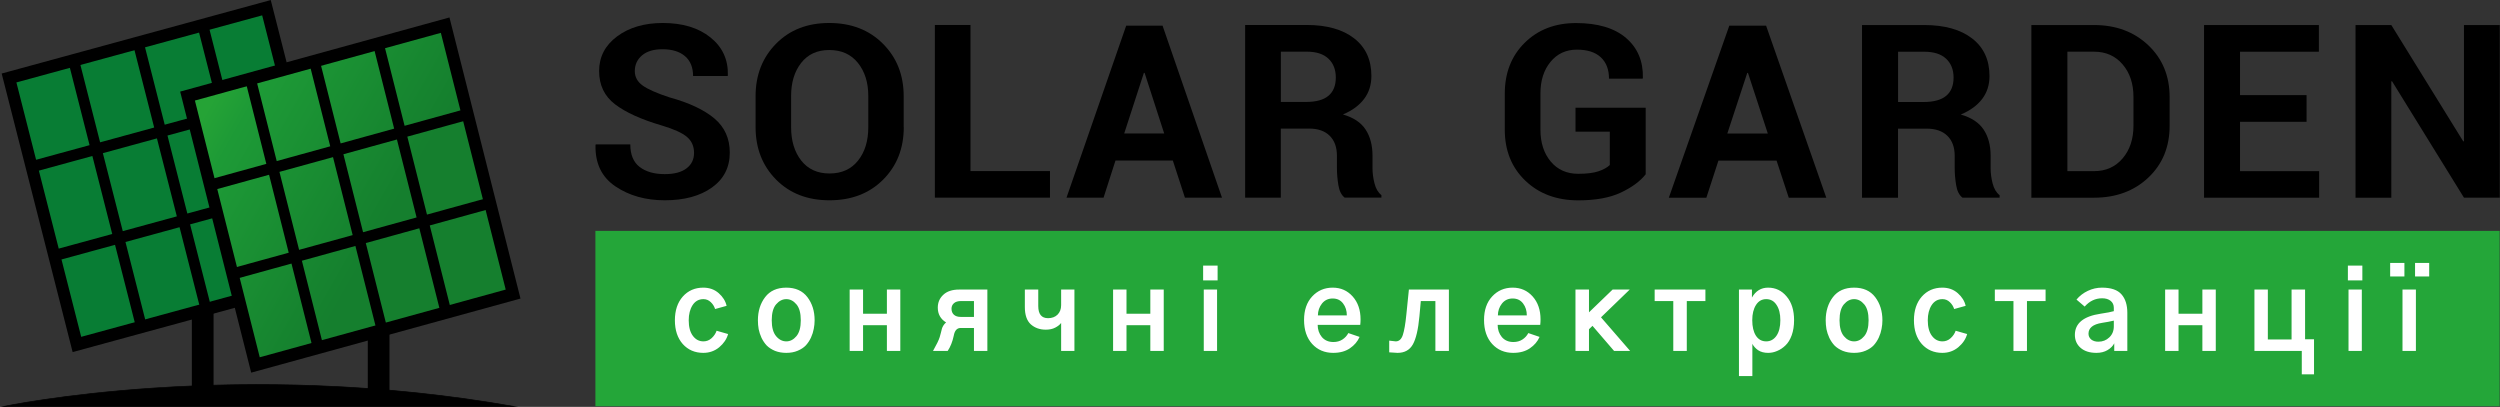 <?xml version="1.0" encoding="UTF-8"?> <svg xmlns="http://www.w3.org/2000/svg" width="3779" height="615" viewBox="0 0 3779 615" fill="none"><rect x="0" y="0" width="3779" height="615" fill="#333333" stroke="none"/><g clip-path="url(#clip0_1171_353)"><path d="M588.763 612.761V461.373H555.944V612.761H588.763Z" fill="black"></path><path d="M322.818 594.753V403.908H289.999V594.753H322.818Z" fill="black"></path><path d="M777.472 614.498H4.898C4.898 614.498 356.212 539.879 777.472 614.498Z" fill="black"></path><path d="M783.275 614.998H0L4.74 613.995C5.602 613.781 94.22 595.233 233.18 585.996C314.761 580.553 397.49 579.407 479.072 582.487C581.047 586.354 681.443 596.951 777.601 613.995L783.275 614.998ZM10.054 613.995H771.569C556.343 576.471 360.29 578.548 233.252 586.998C113.107 595.019 30.593 609.985 10.054 613.995Z" fill="black"></path><path d="M505.441 414.416L116.28 520.687L13.658 117.873L402.818 11.602L505.441 414.416Z" fill="#087D34"></path><path d="M109.815 532.217L2.525 111.142L409.28 0.072L516.57 421.148L109.815 532.217ZM24.788 124.605L122.742 509.159L494.235 407.756L396.281 23.203L24.788 124.605Z" fill="black"></path><path d="M507.522 417.137L510.465 416.35L477.575 287.233L479.657 286.661L475.492 270.262L473.41 270.835L443.391 152.962L445.475 152.39L441.309 135.99L439.226 136.564L407.125 10.527L406.335 7.52L313.696 32.798L313.121 30.65L297.25 34.947L297.824 37.095L216.101 59.438L215.525 57.289L199.655 61.586L200.229 63.734L118.505 86.077L117.93 83.929L102.06 88.226L102.634 90.374L9.994 115.653L42.885 244.768L40.802 245.341L44.967 261.74L47.05 261.168L77.068 379.039L74.986 379.613L79.151 396.011L81.233 395.439L114.124 524.554L117.069 523.767L206.765 499.275L207.339 501.423L223.209 497.127L222.635 494.978L304.36 472.636L304.934 474.784L320.805 470.488L320.23 468.338L401.955 445.996L402.529 448.144L418.4 443.848L417.826 441.7L507.522 417.137ZM364.898 300.411L283.175 322.753L253.156 204.881L334.881 182.538L364.898 300.411ZM267.303 327.049L185.58 349.393L155.489 231.52L237.214 209.178L267.303 327.049ZM380.77 296.042L350.751 178.17L437.502 154.538L467.521 272.41L380.77 296.042ZM189.673 365.791L271.396 343.449L302.708 466.477L220.983 488.82L189.673 365.791ZM287.34 339.152L369.063 316.809L400.375 439.838L318.65 462.18L287.34 339.152ZM416.317 435.542L385.007 312.512L471.758 288.81L503.068 411.837L416.317 435.542ZM401.955 15.11L433.266 138.139L346.515 161.843L315.203 38.814L401.955 15.11ZM299.333 43.11L330.715 166.139L248.991 188.481L217.68 65.453L299.333 43.11ZM201.737 69.75L233.048 192.778L151.324 215.121L120.013 92.093L201.737 69.75ZM17.319 120.093L104.07 96.389L135.381 219.418L48.63 243.121L17.319 120.093ZM52.867 259.52L139.619 235.816L169.636 353.689L82.885 377.392L52.867 259.52ZM87.122 393.792L173.873 370.087L205.185 493.117L118.433 516.82L87.122 393.792Z" fill="black"></path><path d="M771.344 439.911L382.184 546.11L279.562 143.295L668.721 37.096L771.344 439.911Z" fill="#25A336"></path><path opacity="0.5" d="M274.324 143.04L679.162 29.537L779.799 444.978L382.681 561.2L274.324 143.04Z" fill="url(#paint0_linear_1171_353)"></path><path d="M379.974 551.623L378.394 545.536L768.918 438.906L770.425 444.993L379.974 551.623Z" fill="black"></path><path d="M773.817 444.585L741.258 315.503L743.319 314.931L739.195 298.536L737.135 299.109L707.418 181.268L709.48 180.697L705.285 164.301L703.223 164.874L671.445 38.872L670.664 35.865L578.956 61.137L578.387 58.989L562.675 63.356L563.245 65.504L482.343 87.698L481.774 85.55L466.063 89.917L466.631 92.065L385.73 114.402L385.161 112.254L369.45 116.549L370.018 118.697L278.311 143.97L310.87 273.049L308.809 273.623L312.932 290.016L314.993 289.445L344.71 407.284L342.648 407.858L346.771 424.251L348.833 423.68L381.392 552.76L473.101 527.487L473.669 529.635L489.381 525.269L488.813 523.121L569.714 500.784L570.282 502.931L585.994 498.636L585.425 496.488L666.327 474.152L666.896 476.3L682.607 471.932L682.038 469.785L773.817 444.585ZM680.617 463.77L649.621 340.775L735.499 317.079L766.494 440.074L680.617 463.77ZM519.096 233.173L599.999 210.836L629.716 328.677L548.813 351.013L519.096 233.173ZM533.101 355.381L452.129 377.646L422.412 259.805L503.386 237.54L533.101 355.381ZM615.711 206.541L701.589 182.844L731.305 300.684L645.426 324.382L615.711 206.541ZM666.398 43.454L697.466 166.449L611.587 190.145L580.591 67.151L666.398 43.454ZM564.809 71.447L595.804 194.442L514.903 216.778L483.907 93.783L564.809 71.447ZM468.195 98.15L499.191 221.146L418.289 243.482L387.294 120.487L468.195 98.15ZM285.704 148.408L371.582 124.711L402.578 247.706L316.7 271.403L285.704 148.408ZM320.823 287.869L406.702 264.172L436.417 382.012L350.539 405.637L320.823 287.869ZM385.73 545.1L354.733 422.104L440.612 398.407L471.608 521.402L385.73 545.1ZM487.319 517.036L456.324 394.112L537.225 371.774L568.221 494.77L487.319 517.036ZM583.933 490.403L552.936 367.408L633.839 345.071L664.834 468.067L583.933 490.403Z" fill="black"></path><path d="M379.703 563.31L272.329 138.457L679.403 26.373L786.777 451.297L379.703 563.31ZM294.609 151.971L392.64 540.041L764.425 437.712L666.394 49.643L294.609 151.971Z" fill="black"></path><path d="M1049.13 231.102C1049.13 221.084 1045.56 213.043 1038.36 206.913C1031.15 200.849 1018.49 195.115 1000.38 189.71C969.333 180.614 945.831 169.937 929.735 157.676C913.64 145.417 905.627 128.609 905.627 107.385C905.627 86.029 914.651 68.563 932.766 55.051C950.881 41.539 973.979 34.75 1001.99 34.75C1031.76 34.75 1055.8 42 1073.91 56.567C1092.1 71.133 1100.85 90.183 1100.24 113.844L1099.91 114.9H1047.65C1047.65 101.914 1043.61 91.896 1035.46 84.909C1027.31 77.922 1015.93 74.43 1001.32 74.43C988.054 74.43 977.75 77.528 970.477 83.723C963.204 89.919 959.568 97.894 959.568 107.517C959.568 116.349 963.541 123.6 971.42 129.268C979.299 134.936 992.901 140.934 1012.23 147.262C1041.79 155.37 1064.28 165.982 1079.84 179.033C1095.33 192.082 1103.14 209.286 1103.14 230.641C1103.14 252.92 1094.18 270.518 1076.2 283.437C1058.22 296.291 1034.45 302.75 1004.89 302.75C975.932 302.75 951.082 295.763 930.341 281.789C909.6 267.816 899.498 246.987 900.172 219.304L900.509 218.25H952.767C952.767 233.674 957.412 245.01 966.773 252.261C976.134 259.511 988.794 263.202 1004.82 263.202C1019.23 263.202 1030.21 260.302 1037.82 254.436C1045.36 248.702 1049.13 240.858 1049.13 231.102Z" fill="black"></path><path d="M1366.14 192.203C1366.14 224.287 1355.72 250.705 1334.96 271.522C1314.19 292.341 1287.17 302.75 1253.84 302.75C1220.64 302.75 1193.76 292.341 1173.12 271.457C1152.49 250.573 1142.14 224.155 1142.14 192.203V145.363C1142.14 113.543 1152.42 87.125 1172.99 66.175C1193.55 45.225 1220.37 34.75 1253.44 34.75C1286.7 34.75 1313.85 45.225 1334.69 66.175C1355.59 87.125 1366.01 113.476 1366.01 145.363V192.203H1366.14ZM1312.51 145.033C1312.51 124.743 1307.27 108.14 1296.85 95.096C1286.43 82.118 1271.98 75.595 1253.5 75.595C1235.29 75.595 1221.18 82.118 1211.03 95.096C1200.88 108.075 1195.84 124.743 1195.84 145.033V192.269C1195.84 212.89 1200.95 229.688 1211.16 242.733C1221.38 255.712 1235.63 262.233 1253.91 262.233C1272.32 262.233 1286.7 255.712 1297.05 242.733C1307.4 229.755 1312.51 212.89 1312.51 192.269V145.033Z" fill="black"></path><path d="M1466.98 258.607H1587.14V298.75H1413.14V37.75H1466.98V258.607Z" fill="black"></path><path d="M1772.84 242.645H1686.17L1668.15 298.75H1612.14L1702.37 38.75H1757.31L1847.14 298.75H1791.13L1772.84 242.645ZM1699.36 201.734H1759.78L1730.17 110.114H1729.1L1699.36 201.734Z" fill="black"></path><path d="M1936.07 194.429V298.75H1882.14V37.75H1975.18C2005.81 37.75 2029.77 44.551 2047.08 58.086C2064.39 71.621 2073 90.571 2073 114.802C2073 128.206 2069.37 139.76 2062.03 149.466C2054.68 159.237 2044.06 167.095 2029.98 173.036C2045.86 177.593 2057.25 185.186 2064.25 195.815C2071.18 206.446 2074.68 219.585 2074.68 235.233V254.447C2074.68 261.71 2075.69 269.368 2077.71 277.291C2079.73 285.215 2083.23 291.157 2088.14 294.921V298.685H2032.53C2027.62 294.854 2024.46 288.516 2023.05 279.668C2021.63 270.82 2020.9 262.304 2020.9 254.05V235.564C2020.9 222.556 2017.25 212.388 2009.92 205.192C2002.58 197.928 1992.21 194.363 1978.81 194.363H1936.07V194.429ZM1936.07 154.088H1974.3C1989.45 154.088 2000.69 150.984 2008.1 144.777C2015.5 138.571 2019.21 129.328 2019.21 117.179C2019.21 105.228 2015.5 95.721 2008.03 88.655C2000.56 81.591 1989.65 78.091 1975.25 78.091H1936.14V154.088H1936.07Z" fill="black"></path><path d="M2487.62 263.441C2479.25 274.051 2466.7 283.276 2450.03 291.118C2433.37 298.959 2411.91 302.848 2385.67 302.848C2353.08 302.848 2326.43 292.962 2305.72 273.128C2285.02 253.359 2274.62 227.594 2274.62 196.03V141.666C2274.62 110.167 2284.67 84.467 2304.78 64.633C2324.88 44.798 2350.72 34.848 2382.3 34.848C2415.22 34.848 2440.46 42.426 2458 57.45C2475.54 72.54 2483.98 92.638 2483.37 117.811L2483.02 118.865H2432.16C2432.16 105.027 2428.04 94.286 2419.74 86.576C2411.44 78.866 2399.44 75.044 2383.65 75.044C2367.12 75.044 2353.83 81.238 2343.71 93.561C2333.58 105.884 2328.53 121.83 2328.53 141.27V196.03C2328.53 215.732 2333.72 231.745 2344.04 244.134C2354.44 256.523 2368.27 262.717 2385.67 262.717C2398.5 262.717 2408.68 261.465 2416.1 258.96C2423.59 256.456 2429.33 253.294 2433.37 249.472V198.995H2381.55V162.884H2487.62V263.441Z" fill="black"></path><path d="M2685.45 242.743H2597.59L2579.34 298.848H2522.62L2614 38.848H2669.64L2760.62 298.848H2703.89L2685.45 242.743ZM2611.02 201.832H2672.22L2642.23 110.212H2641.15L2611.02 201.832Z" fill="black"></path><path d="M2869.06 194.526V298.848H2814.62V37.848H2908.56C2939.49 37.848 2963.68 44.648 2981.15 58.184C2998.62 71.719 3007.33 90.668 3007.33 114.899C3007.33 128.304 3003.65 139.858 2996.25 149.564C2988.83 159.335 2978.09 167.192 2963.89 173.134C2979.93 177.691 2991.41 185.284 2998.49 195.913C3005.49 206.544 3009.03 219.682 3009.03 235.33V254.544C3009.03 261.808 3010.04 269.466 3012.08 277.389C3014.13 285.313 3017.65 291.255 3022.62 295.018V298.782H2966.47C2961.5 294.952 2958.31 288.613 2956.89 279.766C2955.46 270.918 2954.72 262.402 2954.72 254.148V235.661C2954.72 222.653 2951.04 212.486 2943.62 205.289C2936.22 198.026 2925.76 194.461 2912.23 194.461H2869.06V194.526ZM2869.06 154.186H2907.67C2922.97 154.186 2934.31 151.081 2941.8 144.875C2949.27 138.669 2953.02 129.426 2953.02 117.276C2953.02 105.326 2949.27 95.819 2941.73 88.753C2934.18 81.689 2923.17 78.189 2908.63 78.189H2869.13V154.186H2869.06Z" fill="black"></path><path d="M3070.62 298.848V37.848H3165.32C3198.5 37.848 3225.82 48.016 3247.39 68.418C3268.87 88.82 3279.62 114.966 3279.62 146.856V190.037C3279.62 222.06 3268.87 248.206 3247.39 268.476C3225.89 288.745 3198.5 298.848 3165.32 298.848H3070.62ZM3125.07 78.189V258.705H3165.32C3183.2 258.705 3197.61 252.299 3208.55 239.425C3219.51 226.549 3224.95 210.109 3224.95 190.037V146.461C3224.95 126.52 3219.51 110.145 3208.55 97.336C3197.61 84.527 3183.2 78.124 3165.32 78.124H3125.07V78.189Z" fill="black"></path><path d="M3486.6 184.125H3386.01V258.715H3505.62V298.848H3331.62V37.848H3505.21V78.179H3386.01V143.793H3486.6V184.125Z" fill="black"></path><path d="M3778.62 298.782H3724.52L3615.79 122.802L3614.71 123V298.848H3560.62V37.848H3614.71L3723.44 213.696L3724.52 213.498V37.848H3778.62V298.782Z" fill="black"></path><rect width="2878.47" height="265" transform="translate(900 349)" fill="#24A639"></rect><path d="M1020.16 484.18C1020.16 469.276 1024.13 457.32 1032.06 448.313C1040.1 439.307 1050.45 434.803 1063.1 434.803C1072.32 434.803 1080.1 437.591 1086.42 443.167C1092.75 448.742 1096.72 455.122 1098.32 462.306L1080.95 467.131C1079.67 463.057 1077.47 459.572 1074.36 456.677C1071.25 453.675 1067.55 452.173 1063.26 452.173C1056.29 452.173 1050.82 455.229 1046.86 461.341C1043 467.453 1041.07 475.066 1041.07 484.18C1041.07 494.259 1043.16 502.086 1047.34 507.661C1051.52 513.237 1056.83 516.025 1063.26 516.025C1067.98 516.025 1072.11 514.417 1075.65 511.2C1079.29 507.876 1081.81 504.123 1083.21 499.941L1100.58 504.927C1098.54 512.433 1094.09 519.081 1087.23 524.871C1080.36 530.554 1072.32 533.395 1063.1 533.395C1050.45 533.395 1040.1 528.945 1032.06 520.046C1024.13 511.039 1020.16 499.084 1020.16 484.18ZM1166.56 484.18C1166.56 494.902 1168.76 502.89 1173.16 508.144C1177.55 513.398 1182.7 516.025 1188.6 516.025C1194.39 516.025 1199.48 513.398 1203.88 508.144C1208.27 502.89 1210.47 494.902 1210.47 484.18C1210.47 473.243 1208.27 465.201 1203.88 460.054C1199.48 454.8 1194.39 452.173 1188.6 452.173C1182.81 452.173 1177.66 454.8 1173.16 460.054C1168.76 465.201 1166.56 473.243 1166.56 484.18ZM1145.65 484.18C1145.65 470.348 1149.3 458.66 1156.59 449.118C1163.88 439.575 1174.55 434.803 1188.6 434.803C1202.54 434.803 1213.15 439.575 1220.44 449.118C1227.73 458.66 1231.38 470.348 1231.38 484.18C1231.38 488.469 1230.95 492.757 1230.09 497.046C1229.34 501.335 1227.95 505.731 1225.91 510.235C1223.87 514.631 1221.3 518.545 1218.19 521.976C1215.08 525.3 1210.95 528.034 1205.81 530.178C1200.77 532.323 1195.03 533.395 1188.6 533.395C1182.27 533.395 1176.54 532.376 1171.39 530.339C1166.35 528.195 1162.22 525.514 1159 522.297C1155.89 518.974 1153.27 515.113 1151.12 510.717C1149.09 506.214 1147.64 501.818 1146.78 497.529C1146.03 493.133 1145.65 488.683 1145.65 484.18ZM1284.34 530.5V437.698H1304.6V474.208H1340.63V437.698H1360.9V530.5H1340.63V491.578H1304.6V530.5H1284.34ZM1438.3 466.649C1438.3 470.509 1439.54 473.565 1442 475.816C1444.47 477.961 1447.85 479.033 1452.14 479.033H1472.24V455.069H1452.62C1447.9 455.069 1444.31 456.194 1441.84 458.446C1439.48 460.591 1438.3 463.325 1438.3 466.649ZM1410.32 530.5C1415.68 521.064 1419.06 514.095 1420.45 509.591C1421.09 507.661 1421.68 505.517 1422.22 503.158C1422.97 500.049 1423.51 497.904 1423.83 496.725C1424.15 495.545 1424.85 494.044 1425.92 492.221C1426.99 490.399 1428.39 488.79 1430.1 487.396C1421.74 482.25 1417.56 474.798 1417.56 465.04C1417.56 457.213 1420.34 450.726 1425.92 445.579C1431.49 440.325 1439.48 437.698 1449.88 437.698H1492.5V530.5H1472.24V495.76H1452.14C1446.56 495.76 1443.07 499.673 1441.68 507.501C1439.75 516.615 1436.69 524.281 1432.51 530.5H1410.32ZM1549.16 464.075V437.698H1569.43V462.628C1569.43 474.851 1574.36 480.963 1584.23 480.963C1590.12 480.963 1594.89 479.194 1598.54 475.655C1602.19 472.01 1604.01 467.238 1604.01 461.341V437.698H1624.11V530.5H1604.01V488.361H1603.85C1601.92 490.935 1598.97 493.24 1595 495.277C1591.14 497.314 1586.37 498.333 1580.69 498.333C1571.79 498.333 1564.28 495.652 1558.17 490.291C1552.17 484.823 1549.16 476.084 1549.16 464.075ZM1682.54 530.5V437.698H1702.81V474.208H1738.83V437.698H1759.1V530.5H1738.83V491.578H1702.81V530.5H1682.54ZM1818.65 423.867V401.511H1840.53V423.867H1818.65ZM1819.62 530.5V437.698H1839.72V530.5H1819.62ZM1971.21 483.697C1971.21 468.793 1975.29 456.945 1983.44 448.153C1991.69 439.253 2002.04 434.803 2014.48 434.803C2026.7 434.803 2036.78 439.253 2044.71 448.153C2052.65 457.052 2056.62 468.632 2056.62 482.893C2056.62 485.681 2056.46 488.415 2056.13 491.095H1991.8C1991.8 498.172 1993.89 504.284 1998.07 509.431C2002.36 514.47 2008.2 516.99 2015.6 516.99C2020.75 516.99 2025.25 515.757 2029.11 513.291C2033.08 510.717 2036.08 507.447 2038.12 503.48L2055.17 509.27C2052.17 516.132 2047.29 521.869 2040.53 526.479C2033.78 531.09 2025.36 533.395 2015.28 533.395C2002.31 533.395 1991.69 528.892 1983.44 519.885C1975.29 510.878 1971.21 498.816 1971.21 483.697ZM1992.12 476.781H2035.87C2035.87 469.704 2033.99 463.7 2030.24 458.768C2026.49 453.728 2021.23 451.208 2014.48 451.208C2007.72 451.208 2002.31 453.782 1998.23 458.929C1994.27 463.968 1992.23 469.919 1992.12 476.781ZM2099.93 514.899C2105.39 515.65 2108.66 516.025 2109.74 516.025C2114.78 516.025 2118.37 512.808 2120.51 506.375C2122.66 499.834 2124.43 489.594 2125.82 475.655L2129.68 437.698H2190.15V530.5H2169.73V455.069H2147.69L2145.6 478.068C2143.78 497.904 2140.46 512.111 2135.63 520.689C2130.81 529.16 2123.09 533.395 2112.47 533.395C2112.15 533.395 2107.97 533.127 2099.93 532.591V514.899ZM2243.27 483.697C2243.27 468.793 2247.35 456.945 2255.5 448.153C2263.75 439.253 2274.1 434.803 2286.54 434.803C2298.76 434.803 2308.84 439.253 2316.78 448.153C2324.71 457.052 2328.68 468.632 2328.68 482.893C2328.68 485.681 2328.52 488.415 2328.2 491.095H2263.86C2263.86 498.172 2265.95 504.284 2270.13 509.431C2274.42 514.47 2280.27 516.99 2287.66 516.99C2292.81 516.99 2297.32 515.757 2301.18 513.291C2305.14 510.717 2308.14 507.447 2310.18 503.48L2327.23 509.27C2324.23 516.132 2319.35 521.869 2312.59 526.479C2305.84 531.09 2297.42 533.395 2287.34 533.395C2274.37 533.395 2263.75 528.892 2255.5 519.885C2247.35 510.878 2243.27 498.816 2243.27 483.697ZM2264.18 476.781H2307.93C2307.93 469.704 2306.05 463.7 2302.3 458.768C2298.55 453.728 2293.29 451.208 2286.54 451.208C2279.78 451.208 2274.37 453.782 2270.29 458.929C2266.33 463.968 2264.29 469.919 2264.18 476.781ZM2381.48 530.5V437.698H2401.9V472.117L2437.61 437.698H2463.5L2420.08 479.676L2464.15 530.5H2439.86L2407.21 492.543L2401.9 497.69V530.5H2381.48ZM2501.18 455.069V437.698H2577.9V455.069H2549.75V530.5H2529.33V455.069H2501.18ZM2648.71 484.019C2648.71 493.776 2650.54 501.55 2654.18 507.34C2657.93 513.13 2663.13 516.025 2669.78 516.025C2676.11 516.025 2681.26 513.237 2685.22 507.661C2689.19 501.979 2691.17 494.098 2691.17 484.019C2691.17 474.261 2689.24 466.541 2685.38 460.859C2681.63 455.069 2676.43 452.173 2669.78 452.173C2663.24 452.173 2658.1 455.122 2654.34 461.019C2650.59 466.917 2648.71 474.583 2648.71 484.019ZM2628.61 568.457V437.698H2648.23V449.761C2653.91 439.789 2662.06 434.803 2672.68 434.803C2683.94 434.803 2693.26 439.253 2700.66 448.153C2708.17 456.945 2711.92 468.9 2711.92 484.019C2711.92 492.489 2710.74 500.049 2708.38 506.696C2706.02 513.237 2702.86 518.384 2698.89 522.137C2695.03 525.889 2690.85 528.677 2686.35 530.5C2681.95 532.43 2677.4 533.395 2672.68 533.395C2666.67 533.395 2661.63 532.055 2657.56 529.374C2653.59 526.586 2650.7 523.37 2648.87 519.724V568.457H2628.61ZM2780.64 484.18C2780.64 494.902 2782.84 502.89 2787.24 508.144C2791.63 513.398 2796.78 516.025 2802.68 516.025C2808.47 516.025 2813.56 513.398 2817.96 508.144C2822.35 502.89 2824.55 494.902 2824.55 484.18C2824.55 473.243 2822.35 465.201 2817.96 460.054C2813.56 454.8 2808.47 452.173 2802.68 452.173C2796.89 452.173 2791.74 454.8 2787.24 460.054C2782.84 465.201 2780.64 473.243 2780.64 484.18ZM2759.73 484.18C2759.73 470.348 2763.38 458.66 2770.67 449.118C2777.96 439.575 2788.63 434.803 2802.68 434.803C2816.62 434.803 2827.23 439.575 2834.52 449.118C2841.81 458.66 2845.46 470.348 2845.46 484.18C2845.46 488.469 2845.03 492.757 2844.17 497.046C2843.42 501.335 2842.03 505.731 2839.99 510.235C2837.95 514.631 2835.38 518.545 2832.27 521.976C2829.16 525.3 2825.03 528.034 2819.89 530.178C2814.85 532.323 2809.11 533.395 2802.68 533.395C2796.35 533.395 2790.61 532.376 2785.47 530.339C2780.43 528.195 2776.3 525.514 2773.08 522.297C2769.97 518.974 2767.35 515.113 2765.2 510.717C2763.17 506.214 2761.72 501.818 2760.86 497.529C2760.11 493.133 2759.73 488.683 2759.73 484.18ZM2893.11 484.18C2893.11 469.276 2897.08 457.32 2905.01 448.313C2913.05 439.307 2923.4 434.803 2936.05 434.803C2945.28 434.803 2953.05 437.591 2959.37 443.167C2965.7 448.742 2969.67 455.122 2971.28 462.306L2953.91 467.131C2952.62 463.057 2950.42 459.572 2947.31 456.677C2944.2 453.675 2940.5 452.173 2936.21 452.173C2929.25 452.173 2923.78 455.229 2919.81 461.341C2915.95 467.453 2914.02 475.066 2914.02 484.18C2914.02 494.259 2916.11 502.086 2920.29 507.661C2924.47 513.237 2929.78 516.025 2936.21 516.025C2940.93 516.025 2945.06 514.417 2948.6 511.2C2952.24 507.876 2954.76 504.123 2956.16 499.941L2973.53 504.927C2971.49 512.433 2967.04 519.081 2960.18 524.871C2953.32 530.554 2945.28 533.395 2936.05 533.395C2923.4 533.395 2913.05 528.945 2905.01 520.046C2897.08 511.039 2893.11 499.084 2893.11 484.18ZM3015.39 455.069V437.698H3092.11V455.069H3063.96V530.5H3043.54V455.069H3015.39ZM3156.97 504.445C3156.97 507.876 3158.31 510.771 3160.99 513.13C3163.78 515.382 3167.42 516.507 3171.93 516.507C3178.36 516.507 3183.83 514.363 3188.33 510.074C3192.94 505.785 3195.25 500.156 3195.25 493.186V484.662C3190.32 485.842 3184.37 486.967 3177.4 488.04C3163.78 490.184 3156.97 495.652 3156.97 504.445ZM3136.38 506.214C3136.38 488.737 3149.36 478.068 3175.31 474.208C3184.74 472.814 3191.39 471.527 3195.25 470.348V465.362C3195.25 460.859 3193.64 457.32 3190.42 454.747C3187.21 452.173 3182.92 450.887 3177.56 450.887C3167.37 450.887 3158.58 455.069 3151.18 463.432L3138.8 452.817C3143.62 447.134 3149.36 442.738 3156.01 439.628C3162.76 436.412 3169.84 434.803 3177.24 434.803C3191.07 434.803 3200.93 438.181 3206.83 444.936C3212.73 451.584 3215.67 460.912 3215.67 472.921V530.5H3195.89V518.92C3193.96 522.887 3190.58 526.318 3185.76 529.213C3181.04 532.001 3175.47 533.395 3169.03 533.395C3158.85 533.395 3150.86 530.875 3145.07 525.836C3139.28 520.796 3136.38 514.256 3136.38 506.214ZM3272.82 530.5V437.698H3293.08V474.208H3329.11V437.698H3349.37V530.5H3329.11V491.578H3293.08V530.5H3272.82ZM3407.8 530.5V437.698H3428.07V513.13H3463.93V437.698H3484.36V512.808H3497.87V565.884H3479.37V530.5H3407.8ZM3549.06 423.867V401.511H3570.93V423.867H3549.06ZM3550.02 530.5V437.698H3570.13V530.5H3550.02ZM3612.96 417.916V397.49H3634.51V417.916H3612.96ZM3650.59 417.916V397.49H3671.98V417.916H3650.59ZM3631.61 530.5V437.698H3651.88V530.5H3631.61Z" fill="white"></path></g><defs><linearGradient id="paint0_linear_1171_353" x1="593.14" y1="328.825" x2="313.757" y2="170.367" gradientUnits="userSpaceOnUse"><stop stop-color="#055B25"></stop><stop offset="0.848" stop-color="#179337"></stop><stop offset="1" stop-color="#25A336"></stop></linearGradient><clipPath id="clip0_1171_353"><rect width="3779" height="615" fill="white"></rect></clipPath></defs></svg> 